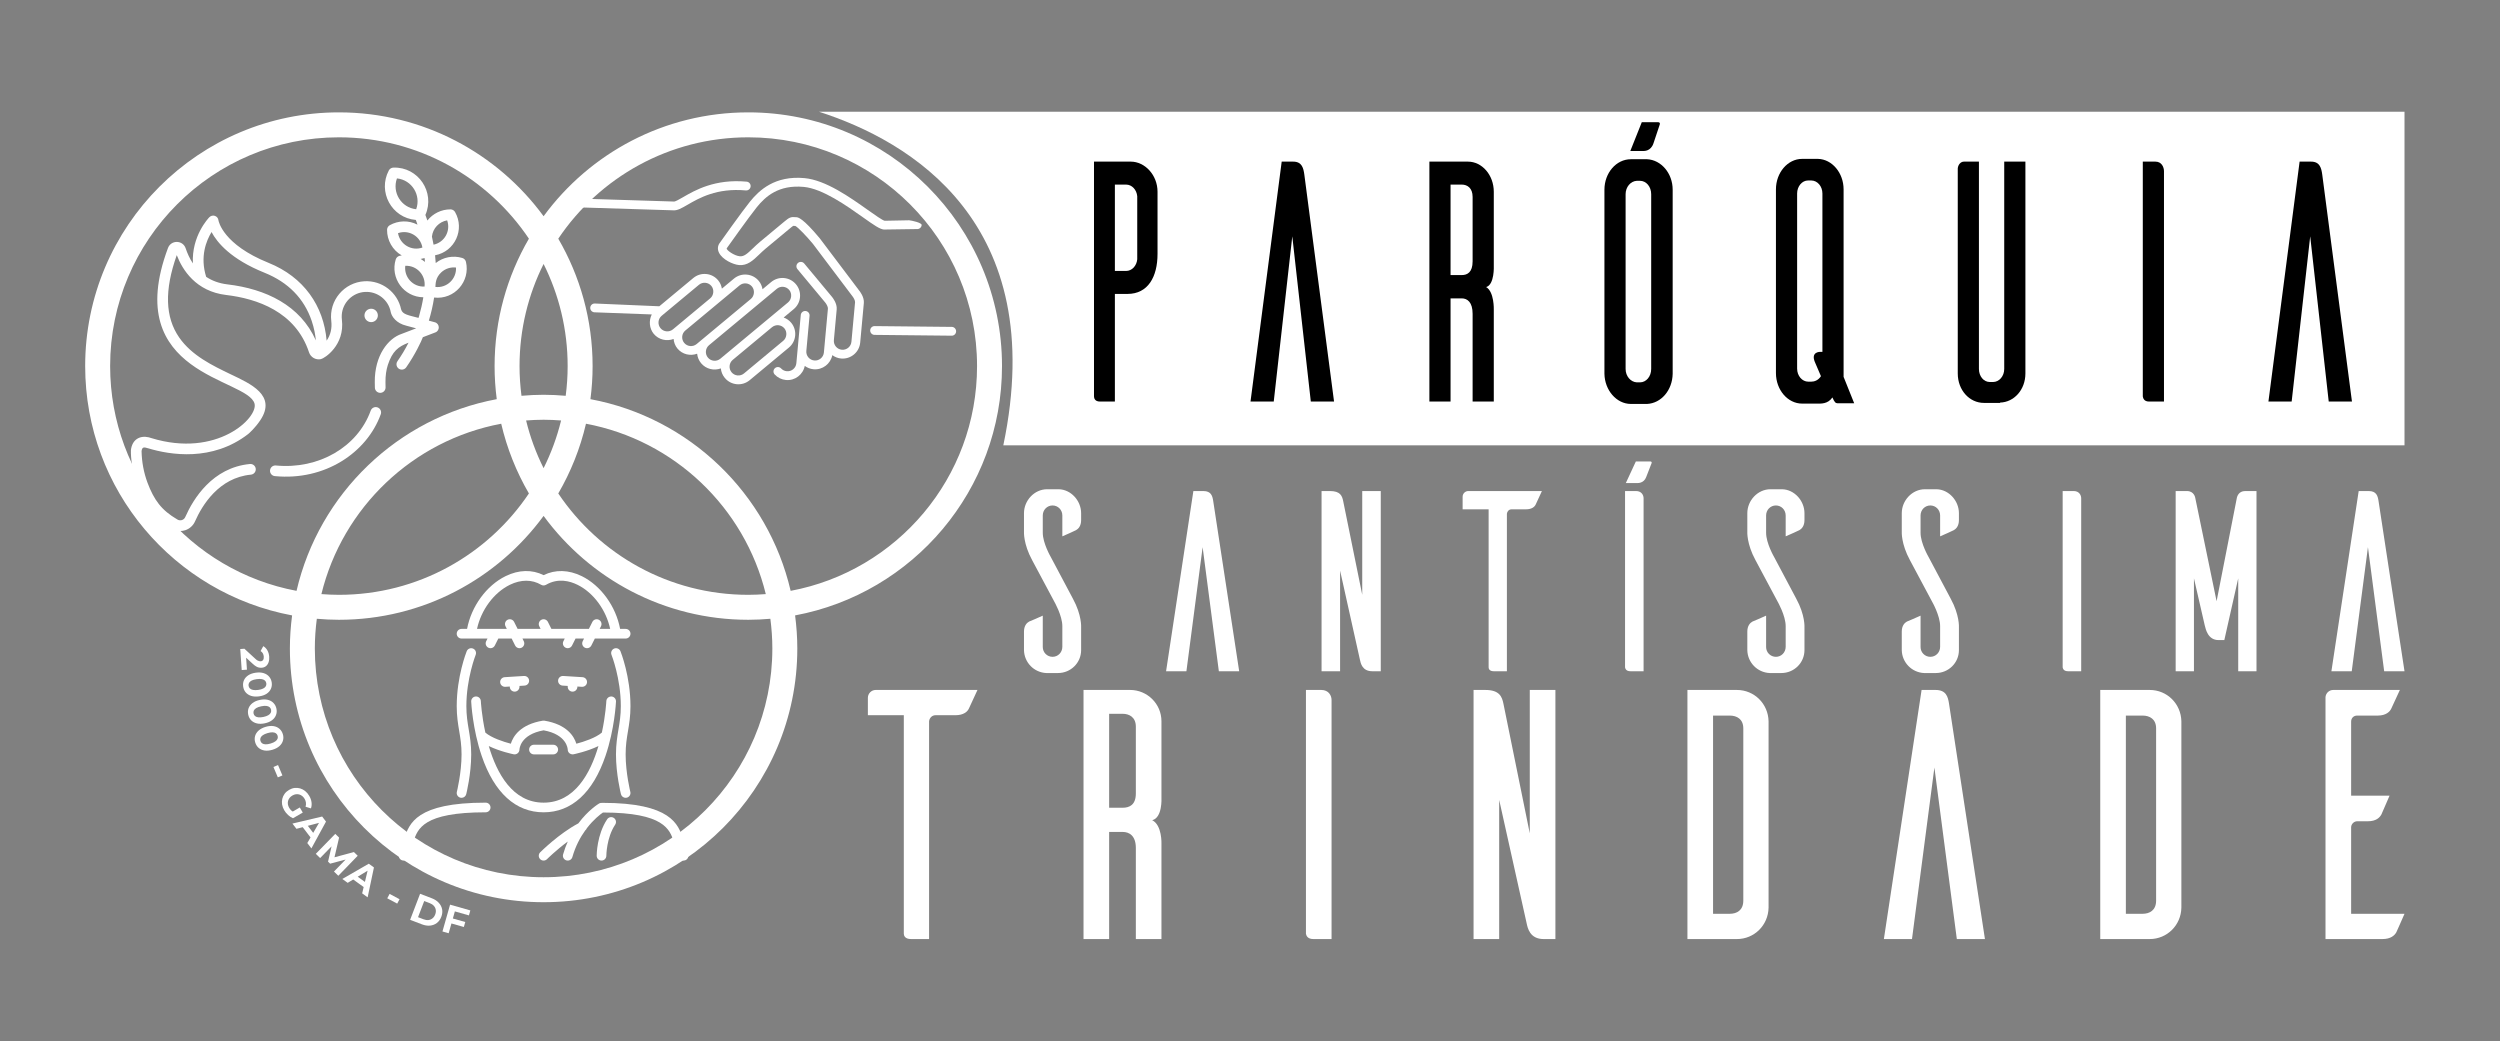 <svg xmlns="http://www.w3.org/2000/svg" width="790" height="329" viewBox="0 0 790 329" fill="none"><rect x="0" y="0" width="790" height="329" fill="#808080" stroke="none"/><g clip-path="url(#clip0_7322_223)"><mask id="mask0_7322_223" style="mask-type:luminance" maskUnits="userSpaceOnUse" x="-190" y="-405" width="1123" height="794"><path d="M-190 -405H932.52V388.707H-190V-405Z" fill="white"></path></mask><g mask="url(#mask0_7322_223)"><path d="M258.781 35.303C287.411 44.498 331.793 70.3 317.045 140.735H759.824V35.303H258.781Z" fill="white"></path><path d="M199.229 223.135C199.229 213.798 196.199 206.114 196.07 205.79C195.755 205.008 194.873 204.631 194.086 204.94C193.306 205.255 192.923 206.142 193.235 206.926C193.267 206.996 196.178 214.379 196.178 223.135C196.178 226.056 195.817 228.219 195.434 230.51C195.049 232.82 194.649 235.211 194.649 238.386C194.649 244.607 196.159 250.703 196.223 250.958C196.398 251.651 197.018 252.114 197.702 252.114C197.825 252.114 197.951 252.099 198.074 252.066C198.891 251.863 199.387 251.035 199.183 250.218C199.169 250.158 197.701 244.232 197.701 238.386C197.701 235.463 198.061 233.303 198.445 231.011C198.829 228.702 199.229 226.312 199.229 223.135Z" fill="white"></path><path d="M180.927 218.56C181.767 218.56 182.453 217.876 182.453 217.032V216.942L183.881 217.032H183.979C184.778 217.032 185.45 216.412 185.499 215.604C185.553 214.762 184.913 214.04 184.07 213.988L177.971 213.606C177.125 213.562 176.407 214.193 176.355 215.033C176.301 215.874 176.942 216.597 177.781 216.649L179.399 216.75V217.032C179.399 217.876 180.085 218.56 180.927 218.56Z" fill="white"></path><path d="M162.624 218.56C163.467 218.56 164.15 217.876 164.15 217.032V216.75L165.768 216.649C166.61 216.597 167.25 215.874 167.196 215.033C167.144 214.193 166.431 213.557 165.578 213.606L159.48 213.988C158.639 214.04 157.998 214.762 158.052 215.604C158.102 216.413 158.772 217.032 159.572 217.032H159.668L161.098 216.942V217.032C161.098 217.876 161.782 218.56 162.624 218.56Z" fill="white"></path><path d="M161.128 184.79C164.61 183.086 168.115 183.083 170.998 184.791C171.475 185.077 172.067 185.077 172.544 184.797C176.311 182.595 180.043 183.585 182.51 184.805C187.556 187.301 191.528 192.761 192.815 198.731H189.495L189.918 197.886C190.295 197.134 189.987 196.219 189.234 195.842C188.479 195.465 187.563 195.773 187.187 196.525L186.086 198.731H174.243L173.139 196.525C172.764 195.773 171.85 195.465 171.094 195.842C170.34 196.219 170.035 197.134 170.411 197.886L170.832 198.731H163.567L162.464 196.525C162.087 195.773 161.172 195.465 160.416 195.842C159.664 196.219 159.358 197.134 159.735 197.886L160.156 198.731H150.738C152.032 192.757 156.034 187.287 161.128 184.79ZM145.848 201.782H154.056L153.634 202.625C153.256 203.378 153.564 204.295 154.318 204.673C154.535 204.782 154.767 204.833 154.995 204.833C155.558 204.833 156.095 204.525 156.363 203.987L157.467 201.782H161.682L162.786 203.987C163.052 204.525 163.592 204.833 164.151 204.833C164.38 204.833 164.614 204.782 164.831 204.673C165.586 204.295 165.891 203.378 165.512 202.625L165.094 201.782H178.458L178.036 202.625C177.659 203.378 177.966 204.295 178.719 204.673C178.939 204.782 179.17 204.833 179.4 204.833C179.959 204.833 180.498 204.525 180.764 203.987L181.87 201.782H184.559L184.136 202.625C183.76 203.378 184.068 204.295 184.82 204.673C185.039 204.782 185.272 204.833 185.5 204.833C186.059 204.833 186.598 204.525 186.866 203.987L187.97 201.782H197.704C198.544 201.782 199.23 201.099 199.23 200.257C199.23 199.415 198.544 198.731 197.704 198.731H195.956C194.627 191.634 189.895 185.053 183.86 182.07C179.718 180.026 175.464 179.919 171.779 181.746C168.148 179.922 163.924 180.021 159.786 182.05C153.698 185.037 148.928 191.626 147.595 198.731H145.848C145.006 198.731 144.323 199.415 144.323 200.257C144.323 201.099 145.006 201.782 145.848 201.782Z" fill="white"></path><path d="M193.975 258.47C193.272 258 192.328 258.192 191.86 258.894C188.588 263.796 188.553 270.146 188.553 270.416C188.553 271.258 189.236 271.94 190.077 271.94C190.92 271.94 191.604 271.258 191.604 270.416C191.604 270.359 191.635 264.728 194.399 260.586C194.864 259.884 194.673 258.936 193.975 258.47Z" fill="white"></path><path d="M217.453 269.933L215.833 265.068C214.334 260.537 212.072 253.701 190.382 253.701C190.009 253.701 189.622 253.725 189.301 253.915C189.092 254.039 185.892 255.979 182.758 260.184C176.7 263.376 170.945 269.089 170.697 269.337C170.101 269.933 170.101 270.9 170.697 271.495C170.993 271.793 171.385 271.941 171.774 271.941C172.165 271.941 172.557 271.793 172.854 271.495C172.894 271.455 175.746 268.623 179.416 265.92C178.862 267.173 178.354 268.523 177.936 269.996C177.704 270.808 178.173 271.651 178.982 271.881C179.792 272.116 180.636 271.644 180.868 270.835C181.86 267.357 183.378 264.575 184.932 262.415C185.153 262.231 185.338 262.009 185.424 261.743C187.594 258.915 189.738 257.297 190.533 256.753C209.873 256.777 211.644 262.12 212.936 266.028L214.558 270.9C214.77 271.536 215.366 271.944 216.005 271.944C216.164 271.944 216.329 271.917 216.488 271.864C217.286 271.596 217.718 270.733 217.453 269.933Z" fill="white"></path><path d="M154.454 235.752C157.982 237.466 162.087 238.312 162.326 238.356C162.764 238.447 163.223 238.323 163.575 238.043C163.927 237.763 164.138 237.332 164.148 236.88C164.154 236.684 164.363 232.119 171.776 230.783C179.188 232.119 179.396 236.684 179.402 236.86C179.402 237.32 179.604 237.752 179.959 238.039C180.234 238.264 180.578 238.387 180.927 238.387C181.026 238.387 181.127 238.378 181.227 238.356C181.464 238.308 185.578 237.464 189.106 235.75C186.59 244.336 181.602 253.638 171.776 253.638C161.963 253.638 156.972 244.342 154.454 235.752ZM191.33 238.88C194.228 230.383 194.635 222.03 194.652 221.678C194.69 220.838 194.038 220.124 193.195 220.086C192.368 220.07 191.642 220.7 191.604 221.542C191.6 221.659 191.371 226.023 190.186 231.496C188.259 233.151 184.53 234.391 182.128 235.015C181.42 232.707 179.174 228.923 172.027 227.731C171.86 227.704 171.692 227.704 171.524 227.731C164.379 228.923 162.13 232.707 161.422 235.015C159.024 234.391 155.3 233.154 153.372 231.502C152.186 226.027 151.95 221.658 151.947 221.542C151.908 220.696 151.18 220.043 150.352 220.086C149.511 220.124 148.862 220.838 148.899 221.678C148.918 222.031 149.322 230.384 152.22 238.88C156.192 250.531 162.954 256.69 171.776 256.69C180.598 256.69 187.358 250.531 191.33 238.88Z" fill="white"></path><path d="M176.352 236.862C176.352 236.02 175.666 235.335 174.824 235.335H168.726C167.884 235.335 167.201 236.02 167.201 236.862C167.201 237.703 167.884 238.388 168.726 238.388H174.824C175.666 238.388 176.352 237.703 176.352 236.862Z" fill="white"></path><path d="M145.852 238.386C145.852 244.218 144.382 250.158 144.368 250.217C144.162 251.034 144.661 251.862 145.477 252.069C145.602 252.097 145.726 252.113 145.849 252.113C146.532 252.113 147.153 251.652 147.326 250.96C147.39 250.701 148.902 244.604 148.902 238.386C148.902 235.21 148.504 232.821 148.117 230.51C147.733 228.22 147.373 226.06 147.373 223.136C147.373 214.409 150.286 206.996 150.316 206.922C150.626 206.141 150.245 205.253 149.464 204.944C148.68 204.628 147.793 205.01 147.48 205.792C147.352 206.113 144.324 213.798 144.324 223.136C144.324 226.31 144.722 228.701 145.108 231.013C145.49 233.302 145.852 235.464 145.852 238.386Z" fill="white"></path><path d="M153.473 253.638C131.501 253.638 129.319 260.234 127.726 265.048L126.098 269.934C125.831 270.732 126.263 271.596 127.065 271.864C127.223 271.916 127.386 271.942 127.543 271.942C128.185 271.942 128.779 271.536 128.994 270.898L130.622 266.004C131.997 261.856 133.705 256.688 153.474 256.688C154.315 256.688 154.999 256.006 154.999 255.166C154.999 254.322 154.315 253.638 153.473 253.638Z" fill="white"></path><path d="M233.067 118.638C232.327 118.57 231.658 118.219 231.18 117.644C230.707 117.072 230.482 116.35 230.55 115.61C230.619 114.868 230.971 114.199 231.542 113.722L243.954 103.399C245.135 102.423 246.89 102.584 247.871 103.763C248.822 104.907 248.655 106.735 247.51 107.688L235.104 118.004C234.534 118.483 233.81 118.706 233.067 118.638ZM223.698 113.003C223.222 112.43 222.998 111.707 223.067 110.966C223.132 110.224 223.484 109.555 224.055 109.079L232.386 102.152L245.474 91.267C246.044 90.79 246.767 90.566 247.508 90.635C248.25 90.703 248.92 91.055 249.396 91.628C250.346 92.77 250.178 94.6 249.035 95.55L242.171 101.259C242.17 101.259 242.167 101.262 242.166 101.263L227.619 113.36C226.438 114.343 224.679 114.182 223.698 113.003ZM216.21 108.359C215.736 107.787 215.511 107.062 215.578 106.323C215.648 105.582 216 104.911 216.571 104.436L233.703 90.186C234.276 89.71 234.999 89.486 235.739 89.554C236.482 89.62 237.151 89.974 237.627 90.547C238.578 91.69 238.41 93.516 237.266 94.468L230.604 100.01L222.275 106.938L222.271 106.939L220.135 108.72C218.954 109.702 217.192 109.539 216.21 108.359ZM208.727 103.715C208.252 103.142 208.027 102.42 208.095 101.678C208.162 100.939 208.516 100.268 209.086 99.79L209.68 99.296L220.866 89.995C221.436 89.518 222.16 89.295 222.9 89.362C223.644 89.43 224.312 89.782 224.788 90.355C225.739 91.499 225.572 93.326 224.427 94.276L212.65 104.075C211.468 105.055 209.707 104.892 208.727 103.715ZM251.276 106.054C251.412 104.574 250.964 103.127 250.012 101.983C249.36 101.199 248.53 100.662 247.636 100.336L250.816 97.688C251.96 96.739 252.666 95.399 252.802 93.918C252.938 92.436 252.49 90.99 251.538 89.846C250.586 88.702 249.244 87.998 247.764 87.86C246.282 87.723 244.836 88.174 243.69 89.126L240.956 91.399C240.796 90.443 240.407 89.532 239.768 88.764C238.815 87.62 237.476 86.914 235.994 86.779C234.512 86.643 233.066 87.092 231.922 88.044L228.116 91.21C227.956 90.25 227.568 89.34 226.928 88.574C225.978 87.43 224.638 86.724 223.155 86.588C221.674 86.452 220.228 86.902 219.086 87.852L208.343 96.784L188.038 95.912C187.272 95.842 186.594 96.406 186.523 97.171C186.452 97.936 187.018 98.615 187.783 98.686L205.958 99.363C204.99 101.3 205.162 103.78 206.583 105.496C208.15 107.374 210.694 107.939 212.859 107.108C212.95 108.202 213.346 109.271 214.071 110.139C215.623 112.006 218.139 112.575 220.296 111.772C220.403 112.871 220.832 113.915 221.556 114.783C223.108 116.648 225.627 117.219 227.783 116.415C227.89 117.515 228.318 118.555 229.039 119.424C229.992 120.57 231.332 121.275 232.812 121.411C234.295 121.547 235.74 121.098 236.886 120.147L249.291 109.828C250.434 108.878 251.14 107.538 251.276 106.054Z" fill="white"></path><path d="M235.684 60.178C236.448 60.249 237.126 59.685 237.197 58.918C237.268 58.15 236.704 57.474 235.938 57.403C225.914 56.483 219.621 60.125 215.861 62.301C214.765 62.935 213.4 63.725 212.982 63.687L180.294 62.667C179.53 62.597 178.85 63.161 178.78 63.927C178.712 64.693 179.276 65.371 180.041 65.441L212.729 66.461C214.026 66.579 215.382 65.797 217.258 64.709C220.954 62.571 226.54 59.339 235.684 60.178Z" fill="white"></path><path d="M274.986 104.307C274.916 105.072 275.48 105.75 276.246 105.822L300.61 106.076C301.377 106.147 302.057 105.582 302.126 104.818C302.196 104.051 301.632 103.371 300.866 103.3L276.501 103.047C275.734 102.978 275.056 103.54 274.986 104.307Z" fill="white"></path><path d="M236.991 63.717C234.518 66.781 227.635 76.48 227.295 76.964C226.747 77.847 226.716 78.881 227.212 79.877C228.28 82.02 231.603 83.579 233.516 83.753C236.182 84 237.974 82.277 239.87 80.457C240.526 79.824 241.208 79.171 241.979 78.528L249.551 72.231C250.052 71.813 250.527 71.418 250.663 71.372C250.742 71.353 251.039 71.377 251.328 71.404C252.175 71.813 254.87 74.642 256.875 77.05L269.38 93.629C269.739 94.068 270.248 94.972 270.199 95.516L269.051 107.997C268.911 109.525 267.554 110.657 266.023 110.517C264.492 110.377 263.364 109.018 263.504 107.488L264.396 97.78C264.572 95.874 263.114 94.062 262.948 93.86L254.131 83.261C253.639 82.669 252.763 82.589 252.171 83.081C251.579 83.575 251.498 84.451 251.991 85.043L260.803 95.636C261.162 96.077 261.672 96.983 261.623 97.525L260.35 111.393C260.208 112.924 258.851 114.054 257.319 113.913C255.791 113.772 254.66 112.414 254.803 110.884L255.819 99.79C255.891 99.022 255.326 98.347 254.56 98.275C253.795 98.204 253.118 98.768 253.046 99.534L251.646 114.79C251.504 116.32 250.146 117.45 248.618 117.309C247.931 117.246 247.299 116.934 246.832 116.433C246.307 115.869 245.428 115.837 244.864 116.361C244.298 116.885 244.27 117.765 244.791 118.329C245.726 119.334 246.992 119.957 248.362 120.082C251.22 120.346 253.754 118.378 254.307 115.624C255.092 116.2 256.027 116.59 257.064 116.688C259.926 116.95 262.459 114.982 263.012 112.226C263.796 112.801 264.73 113.196 265.768 113.29C268.828 113.573 271.546 111.312 271.824 108.252L272.972 95.77C273.148 93.864 271.691 92.055 271.567 91.904L259.056 75.321C253.648 68.821 252.174 68.685 251.69 68.641C249.847 68.472 249.48 68.665 247.771 70.087L240.196 76.386C239.347 77.092 238.6 77.812 237.938 78.447C236.119 80.196 235.107 81.103 233.771 80.981C232.022 80.82 229.602 79.091 229.615 78.504C229.684 78.404 236.736 68.465 239.158 65.466C241.878 62.102 246.019 58.328 253.967 59.059C259.92 59.606 267.56 65.028 272.615 68.617C276.227 71.181 278.02 72.417 279.3 72.536L289.731 72.384C290.495 72.453 291.175 71.889 291.244 71.124C291.315 70.356 288.051 69.68 287.286 69.608L279.572 69.763C278.872 69.641 276.406 67.891 274.228 66.344C268.611 62.36 260.922 56.901 254.223 56.285C244.854 55.425 239.902 60.116 236.991 63.717Z" fill="white"></path><path d="M117.298 97.557C118.468 97.564 119.411 98.517 119.404 99.688C119.399 100.857 118.446 101.8 117.275 101.794C116.104 101.788 115.163 100.834 115.168 99.665C115.174 98.494 116.127 97.552 117.298 97.557Z" fill="white"></path><path d="M119.309 128.738C118.431 128.422 117.465 128.877 117.147 129.755C112.994 141.271 100.67 148.405 87.177 147.093C86.25 146.999 85.423 147.681 85.334 148.61C85.242 149.539 85.923 150.363 86.85 150.453C102.671 151.989 115.953 143.023 120.325 130.898C120.639 130.022 120.187 129.054 119.309 128.738Z" fill="white"></path><path d="M137.179 94.022C143.603 94.775 148.683 88.916 147.244 82.752C147.108 82.162 146.666 81.692 146.087 81.519C143.218 80.656 140.083 81.221 137.69 83.121C137.642 82.302 137.572 81.484 137.484 80.667C143.764 79.486 146.932 72.493 143.802 67.013C143.243 66.038 142.114 66.16 142.338 66.162C139.484 66.154 136.794 67.479 135.051 69.687C134.852 69.098 134.643 68.511 134.422 67.924C137.57 60.762 132.194 52.693 124.308 52.961C123.703 52.98 123.154 53.322 122.872 53.855C119.292 60.587 123.735 68.87 131.406 69.496C131.588 69.994 131.762 70.491 131.928 70.991C129.123 69.55 125.846 69.655 123.172 71.16C122.647 71.455 122.318 72.011 122.312 72.615C122.283 75.915 124.038 79.049 126.958 80.716C126.735 80.75 126.512 80.788 126.29 80.838C125.7 80.971 125.226 81.411 125.048 81.99C123.248 87.855 127.583 93.874 133.775 93.939C133.447 95.947 132.992 97.948 132.411 99.936C132.359 100.108 132.307 100.28 132.252 100.455C129.148 99.626 127.183 99.39 126.755 97.775C125.642 92.38 120.698 88.567 115.159 88.875C108.763 89.23 103.898 94.942 104.683 101.41C104.967 103.752 104.44 105.894 103.215 107.646C102.294 96.659 95.998 87.543 84.854 83.054C70.504 77.275 69.087 69.96 69.031 69.634C68.974 68.979 68.542 68.442 67.923 68.219C67.3 67.994 66.609 68.179 66.144 68.654C65.87 68.936 60.499 74.567 60.955 83.233C59.919 81.671 59.187 80.015 58.674 78.482C57.786 75.82 54.054 75.763 53.079 78.375C38.014 118.718 78.218 119.428 80.431 127.544C81.641 131.978 68.581 144.807 47.821 138.438C47.74 138.412 47.09 138.21 47.029 138.195C44.16 137.527 41.752 138.906 41.368 142.25C41.342 142.48 41.239 147.698 43.416 153.636C45.59 159.423 48.323 163.591 54.408 167.115C55.183 167.563 56.054 167.795 56.932 167.8C57.474 167.803 58.014 167.718 58.536 167.55C59.918 167.099 61.047 166.078 61.631 164.746C63.883 159.648 69.17 150.948 79.296 149.988C80.225 149.899 80.903 149.076 80.817 148.148C80.728 147.218 79.904 146.538 78.975 146.624C67.136 147.75 61.091 157.607 58.541 163.383C58.339 163.843 57.965 164.184 57.49 164.339C57.019 164.491 56.527 164.439 56.1 164.192C50.971 161.219 48.65 157.962 46.582 152.459C45.416 149.286 44.797 145.947 44.735 142.535C44.927 141.152 45.515 141.27 46.847 141.671C53.758 143.759 67.047 145.947 78.412 137.163C78.638 136.988 80.569 135.308 82.237 132.822C87.564 124.875 79.051 121.232 72.933 118.294C67.151 115.516 60.595 112.367 56.629 106.652C52.175 100.236 51.919 91.714 55.858 80.619C57.648 85.26 61.885 92.083 71.483 93.216C81.066 94.35 93.387 98.41 97.647 111.327C98.166 112.903 99.778 113.828 101.39 113.49C102.578 113.238 109.02 109.099 108.036 101.002C107.975 100.5 107.963 99.984 108 99.471C108.283 95.57 111.44 92.463 115.346 92.247C119.27 92.031 122.771 94.771 123.48 98.623C123.488 98.662 123.496 98.702 123.506 98.738C123.8 99.971 125.151 102.163 128.482 102.942L131.504 103.752L126.852 105.534C122.643 106.951 118.356 112.347 118.431 120.738C118.428 120.791 118.428 120.854 118.434 120.914C118.444 121.674 118.464 121.667 118.46 122.442C118.454 123.375 119.206 124.136 120.139 124.142C121.072 124.146 121.831 123.395 121.838 122.463C121.84 122.062 121.834 121.707 121.82 121.378C121.815 121.192 121.812 120.97 121.81 120.783V120.738C121.79 118.768 122.04 116.947 122.558 115.327C123.987 110.991 125.806 109.55 129.096 108.29C128.066 110.324 126.894 112.286 125.592 114.147C124.808 115.263 125.61 116.796 126.963 116.804C127.498 116.807 128.027 116.555 128.358 116.084C131.195 112.031 133.186 107.76 133.623 106.556L137.575 105.043C139.098 104.458 138.983 102.256 137.407 101.834L135.518 101.328C136.251 98.911 136.8 96.493 137.179 94.022ZM139.411 86.091C140.707 84.874 142.42 84.349 144.1 84.542C144.288 88.146 141.214 91.093 137.584 90.674C137.668 89.706 137.559 87.827 139.411 86.091ZM141.3 69.627C142.484 72.955 140.492 76.574 137.007 77.322C136.856 76.469 136.683 75.615 136.488 74.769C136.771 72.121 138.775 70.073 141.3 69.627ZM131.511 66.119C126.771 65.618 123.832 60.802 125.439 56.374C130.171 56.873 133.122 61.683 131.511 66.119ZM71.878 89.865C69.151 89.54 66.943 88.671 65.15 87.483C63.143 81.11 65.172 76.075 66.851 73.322C68.607 76.655 72.945 81.899 83.594 86.187C91.069 89.197 96.082 94.311 98.491 101.387C99.279 103.7 99.65 105.863 99.814 107.575C94.886 96.482 83.987 91.294 71.878 89.865ZM125.771 73.675C129.188 72.479 132.868 74.63 133.482 78.227C130.03 79.438 126.376 77.237 125.771 73.675ZM134.154 90.556C130.467 90.733 127.63 87.55 128.064 83.994C131.75 83.817 134.584 87.006 134.154 90.556ZM132.924 81.827C133.347 81.764 133.764 81.671 134.176 81.549C134.216 81.957 134.252 82.366 134.28 82.774C133.855 82.418 133.402 82.102 132.924 81.827Z" fill="white"></path><path d="M249.845 186.708C242.692 155.936 217.836 131.976 186.578 126.136C187.026 122.716 187.262 119.225 187.262 115.68C187.262 101.003 183.301 87.259 176.416 75.425C189.39 56.108 211.438 43.392 236.461 43.392C276.384 43.392 308.748 75.756 308.748 115.68C308.748 151.028 283.37 180.429 249.845 186.708ZM244.062 204.924C244.062 244.847 211.7 277.209 171.774 277.209C131.852 277.209 99.488 244.847 99.488 204.924C99.488 201.739 99.717 198.608 100.116 195.531C102.416 195.731 104.738 195.852 107.09 195.852C133.652 195.852 157.186 182.925 171.774 163.028C186.364 182.925 209.898 195.852 236.461 195.852C238.813 195.852 241.136 195.731 243.434 195.531C243.834 198.608 244.062 201.739 244.062 204.924ZM34.802 115.68C34.802 75.756 67.166 43.392 107.09 43.392C132.11 43.392 154.16 56.108 167.136 75.425C160.25 87.259 156.289 101.003 156.289 115.68C156.289 119.225 156.524 122.716 156.972 126.136C125.716 131.976 100.858 155.936 93.705 186.708C60.181 180.429 34.802 151.028 34.802 115.68ZM167.136 155.932C154.16 175.251 132.11 187.965 107.09 187.965C105.229 187.965 103.389 187.872 101.562 187.736C108.238 160.371 130.481 139.125 158.381 133.896C160.212 141.745 163.19 149.153 167.136 155.932ZM185.17 133.896C213.07 139.125 235.313 160.371 241.989 187.736C240.161 187.872 238.322 187.965 236.461 187.965C211.438 187.965 189.39 175.251 176.416 155.932C180.36 149.153 183.338 141.745 185.17 133.896ZM171.774 147.941C169.401 143.191 167.534 138.143 166.245 132.869C168.072 132.732 169.912 132.639 171.774 132.639C173.64 132.639 175.48 132.732 177.306 132.869C176.016 138.143 174.15 143.191 171.774 147.941ZM179.377 115.68C179.377 118.864 179.162 121.997 178.761 125.072C176.457 124.873 174.132 124.749 171.774 124.749C169.42 124.749 167.093 124.873 164.789 125.072C164.39 121.997 164.174 118.864 164.174 115.68C164.174 104.08 166.92 93.129 171.774 83.416C176.63 93.129 179.377 104.08 179.377 115.68ZM316.634 115.68C316.634 71.401 280.74 35.508 236.461 35.508C209.898 35.508 186.364 48.432 171.774 68.328C157.186 48.432 133.652 35.508 107.09 35.508C62.813 35.508 26.916 71.401 26.916 115.68C26.916 154.903 55.092 187.525 92.304 194.468C91.857 197.892 91.604 201.377 91.604 204.924C91.604 249.203 127.497 285.097 171.774 285.097C216.053 285.097 251.949 249.203 251.949 204.924C251.949 201.377 251.693 197.892 251.248 194.468C288.458 187.525 316.634 154.903 316.634 115.68Z" fill="white"></path><path d="M335.7 169.488V162.898C335.7 161.109 334.316 159.726 332.608 159.726C330.9 159.726 329.517 161.109 329.517 162.898V168.349C329.517 171.684 332.039 175.996 332.039 175.996L339.035 189.173C341.883 194.378 341.637 198.202 341.637 198.202V205.442C341.637 209.428 338.384 212.682 334.316 212.682H330.656C326.752 212.518 323.66 209.348 323.579 205.442V199.586C323.579 197.714 324.473 196.82 325.205 196.412C325.693 196.25 328.053 195.193 329.517 194.542V204.466C329.517 206.176 330.9 207.557 332.608 207.557C334.316 207.557 335.7 206.176 335.7 204.385V197.877C335.7 194.542 333.177 190.15 333.177 190.15L326.181 177.053C323.335 171.846 323.579 168.022 323.579 168.022V162.166C323.579 158.18 326.833 154.601 330.9 154.601H334.561C338.465 154.682 341.637 158.261 341.637 162.166V164.361C341.637 166.234 340.743 167.128 340.011 167.536C339.524 167.78 337.245 168.837 335.7 169.488Z" fill="white"></path><path d="M391.582 212.113H385.157L380.031 172.905L374.907 212.113H368.481L377.105 155.172H380.277C382.717 155.172 383.123 156.716 383.367 158.261L391.582 212.113Z" fill="white"></path><path d="M436.322 212.113H433.638C430.466 212.113 429.976 209.59 429.732 208.453L423.468 180.308V212.113H417.612V155.172H420.295C423.551 155.172 424.12 156.716 424.446 158.344L430.466 187.953V155.172H436.322V212.113Z" fill="white"></path><path d="M485.291 159.401C484.967 160.133 484.071 160.946 482.203 160.946H477.647C476.832 160.946 476.263 161.597 476.18 162.329V212.114H472.031C470.648 212.114 470.404 211.301 470.404 210.893V160.946H462.189V156.961C462.189 155.983 463.003 155.17 463.98 155.17H487.243L485.291 159.401Z" fill="white"></path><path d="M517.339 152.649C517.584 152.649 519.453 152.731 520.187 150.777L521.893 146.385C522.14 145.735 521.327 145.816 521.327 145.816H516.931L513.759 152.649H517.339ZM517.015 155.172C518.721 155.172 519.373 156.472 519.373 157.448V212.113H515.225C513.843 212.113 513.597 211.299 513.516 210.893V155.172H517.015Z" fill="white"></path><path d="M564.273 169.488V162.898C564.273 161.109 562.891 159.726 561.185 159.726C559.475 159.726 558.091 161.109 558.091 162.898V168.349C558.091 171.684 560.613 175.996 560.613 175.996L567.609 189.173C570.457 194.378 570.212 198.202 570.212 198.202V205.442C570.212 209.428 566.959 212.682 562.891 212.682H559.232C555.325 212.518 552.235 209.348 552.153 205.442V199.586C552.153 197.714 553.049 196.82 553.781 196.412C554.271 196.25 556.629 195.193 558.091 194.542V204.466C558.091 206.176 559.475 207.557 561.185 207.557C562.891 207.557 564.273 206.176 564.273 204.385V197.877C564.273 194.542 561.752 190.15 561.752 190.15L554.757 177.053C551.909 171.846 552.153 168.022 552.153 168.022V162.166C552.153 158.18 555.409 154.601 559.475 154.601H563.136C567.039 154.682 570.212 158.261 570.212 162.166V164.361C570.212 166.234 569.317 167.128 568.585 167.536C568.099 167.78 565.819 168.837 564.273 169.488Z" fill="white"></path><path d="M613.081 169.488V162.898C613.081 161.109 611.697 159.726 609.99 159.726C608.279 159.726 606.897 161.109 606.897 162.898V168.349C606.897 171.684 609.419 175.996 609.419 175.996L616.415 189.173C619.263 194.378 619.019 198.202 619.019 198.202V205.442C619.019 209.428 615.765 212.682 611.697 212.682H608.037C604.133 212.518 601.041 209.348 600.959 205.442V199.586C600.959 197.714 601.854 196.82 602.587 196.412C603.075 196.25 605.435 195.193 606.897 194.542V204.466C606.897 206.176 608.279 207.557 609.99 207.557C611.697 207.557 613.081 206.176 613.081 204.385V197.877C613.081 194.542 610.558 190.15 610.558 190.15L603.563 177.053C600.717 171.846 600.959 168.022 600.959 168.022V162.166C600.959 158.18 604.214 154.601 608.279 154.601H611.942C615.846 154.682 619.019 158.261 619.019 162.166V164.361C619.019 166.234 618.123 167.128 617.39 167.536C616.903 167.78 614.623 168.837 613.081 169.488Z" fill="white"></path><path d="M655.297 155.17C657.004 155.17 657.658 156.473 657.658 157.449V212.113H653.508C652.125 212.113 651.881 211.3 651.8 210.894V155.17H655.297Z" fill="white"></path><path d="M713.052 212.113H707.278V182.748L702.884 202.27H701.095C697.68 202.27 697.027 198.853 696.703 197.633L693.286 182.748V212.113H687.51V155.172H691.088C693.368 155.172 693.691 157.286 693.691 157.286L700.444 189.986L706.87 157.204C706.951 156.96 707.358 155.172 709.474 155.172H713.052V212.113Z" fill="white"></path><path d="M759.824 212.113H753.398L748.272 172.905L743.15 212.113H736.723L745.346 155.172H748.519C750.959 155.172 751.364 156.716 751.608 158.261L759.824 212.113Z" fill="white"></path><path d="M306.185 223.872C305.736 224.881 304.498 226.009 301.912 226.009H295.614C294.49 226.009 293.702 226.908 293.59 227.92V296.74H287.854C285.942 296.74 285.605 295.619 285.605 295.055V226.009H274.248V220.499C274.248 219.149 275.373 218.023 276.722 218.023H308.884L306.185 223.872Z" fill="white"></path><path d="M354.764 255.247C356.901 255.247 358.925 254.346 358.925 250.748V229.607C358.925 226.684 356.901 225.559 354.764 225.559H350.49V255.247H354.764ZM358.925 296.742V267.954C358.925 264.13 356.901 262.891 354.764 262.891H350.49V296.742H342.393V218.024H357.125C362.524 218.024 367.021 222.411 367.021 227.92V252.211C367.021 252.211 367.358 258.394 364.097 259.183C367.246 260.756 367.021 266.606 367.021 266.606V296.742H358.925Z" fill="white"></path><path d="M417.513 218.023C419.874 218.023 420.773 219.824 420.773 221.171V296.742H415.04C413.128 296.742 412.79 295.616 412.678 295.055V218.023H417.513Z" fill="white"></path><path d="M491.509 296.742H487.797C483.41 296.742 482.737 293.255 482.401 291.682L473.741 252.773V296.742H465.645V218.025H469.354C473.853 218.025 474.641 220.161 475.092 222.41L483.41 263.341V218.025H491.509V296.742Z" fill="white"></path><path d="M550.884 230.169C550.884 227.246 548.86 226.121 546.611 226.121H541.325V288.757H546.611C548.86 288.757 550.884 287.633 550.884 284.597V230.169ZM548.86 218.025C554.371 218.025 558.755 222.41 558.867 227.92V286.845C558.755 292.356 554.371 296.742 548.86 296.742H533.229V218.025H548.86Z" fill="white"></path><path d="M627.24 296.742H618.356L611.27 242.538L604.189 296.742H595.304L607.222 218.025H611.609C614.985 218.025 615.545 220.161 615.882 222.298L627.24 296.742Z" fill="white"></path><path d="M681.332 230.169C681.332 227.246 679.307 226.121 677.059 226.121H671.773V288.757H677.059C679.307 288.757 681.332 287.633 681.332 284.597V230.169ZM679.307 218.025C684.817 218.025 689.201 222.41 689.315 227.92V286.845C689.201 292.356 684.817 296.742 679.307 296.742H663.676V218.025H679.307Z" fill="white"></path><path d="M759.824 288.758C758.924 290.783 757.575 293.931 757.239 294.606C756.676 295.619 755.439 296.742 752.852 296.742H734.859V220.274C734.971 219.036 735.984 218.023 737.334 218.023H758.362L755.663 223.872C755.214 224.884 753.975 226.122 751.388 226.122H744.866C743.743 226.122 742.958 226.907 742.958 228.032V251.423H755.102C754.2 253.447 752.852 256.707 752.515 257.384C751.952 258.396 750.828 259.519 748.24 259.519H744.866C743.855 259.519 742.958 260.419 742.958 261.432V288.758H759.824Z" fill="white"></path></g><path d="M75.916 205.092L77.234 205L80.673 208.168C80.934 208.419 81.165 208.6 81.367 208.713C81.568 208.825 81.75 208.896 81.912 208.927C82.074 208.966 82.222 208.981 82.356 208.972C82.708 208.947 82.967 208.807 83.135 208.552C83.311 208.304 83.383 207.95 83.351 207.489C83.325 207.121 83.23 206.783 83.066 206.474C82.902 206.175 82.662 205.926 82.345 205.73L83.197 204.181C83.722 204.481 84.153 204.922 84.487 205.505C84.822 206.087 85.017 206.772 85.072 207.559C85.117 208.212 85.048 208.789 84.864 209.289C84.689 209.798 84.419 210.199 84.052 210.494C83.686 210.797 83.236 210.967 82.7 211.005C82.415 211.024 82.128 211.007 81.838 210.951C81.557 210.903 81.254 210.781 80.929 210.585C80.605 210.398 80.236 210.112 79.822 209.728L76.977 207.1L77.691 206.659L78.036 211.619L76.378 211.735L75.916 205.092Z" fill="white"></path><path d="M76.837 216.919C76.74 216.204 76.828 215.54 77.101 214.927C77.383 214.313 77.838 213.799 78.468 213.384C79.098 212.968 79.891 212.696 80.848 212.567C81.804 212.438 82.641 212.49 83.358 212.724C84.076 212.957 84.647 213.333 85.073 213.851C85.507 214.369 85.772 214.985 85.869 215.7C85.966 216.424 85.874 217.088 85.591 217.694C85.318 218.306 84.867 218.82 84.237 219.236C83.607 219.651 82.814 219.923 81.858 220.052C80.901 220.181 80.064 220.129 79.347 219.896C78.629 219.662 78.054 219.287 77.62 218.769C77.195 218.259 76.934 217.643 76.837 216.919ZM78.546 216.688C78.592 217.029 78.727 217.312 78.952 217.535C79.178 217.767 79.509 217.926 79.944 218.011C80.38 218.105 80.926 218.107 81.583 218.019C82.24 217.93 82.767 217.783 83.162 217.577C83.559 217.379 83.836 217.139 83.992 216.855C84.15 216.58 84.206 216.272 84.159 215.931C84.115 215.598 83.979 215.316 83.753 215.084C83.528 214.86 83.198 214.701 82.762 214.608C82.327 214.523 81.781 214.524 81.124 214.613C80.467 214.702 79.94 214.845 79.543 215.042C79.147 215.248 78.871 215.489 78.713 215.764C78.557 216.048 78.501 216.356 78.546 216.688Z" fill="white"></path><path d="M78.434 225.811C78.284 225.105 78.323 224.437 78.55 223.805C78.785 223.173 79.201 222.626 79.799 222.165C80.396 221.704 81.167 221.374 82.111 221.174C83.055 220.975 83.894 220.965 84.626 221.144C85.359 221.324 85.957 221.656 86.42 222.142C86.891 222.626 87.201 223.22 87.35 223.927C87.501 224.641 87.459 225.31 87.222 225.935C86.995 226.566 86.583 227.112 85.985 227.573C85.388 228.034 84.617 228.364 83.673 228.564C82.729 228.763 81.89 228.773 81.158 228.594C80.425 228.414 79.823 228.082 79.352 227.599C78.891 227.122 78.585 226.526 78.434 225.811ZM80.121 225.455C80.192 225.791 80.348 226.063 80.589 226.269C80.832 226.484 81.173 226.618 81.613 226.67C82.055 226.731 82.6 226.693 83.249 226.556C83.897 226.419 84.411 226.233 84.791 225.999C85.172 225.772 85.43 225.512 85.565 225.218C85.701 224.931 85.734 224.62 85.663 224.283C85.594 223.955 85.438 223.683 85.195 223.469C84.954 223.262 84.613 223.129 84.171 223.068C83.731 223.015 83.187 223.057 82.538 223.194C81.889 223.331 81.374 223.513 80.993 223.739C80.614 223.974 80.356 224.234 80.219 224.52C80.084 224.815 80.052 225.126 80.121 225.455Z" fill="white"></path><path d="M80.647 234.605C80.441 233.913 80.426 233.244 80.601 232.596C80.784 231.946 81.155 231.368 81.713 230.86C82.272 230.353 83.013 229.962 83.939 229.686C84.864 229.411 85.698 229.334 86.443 229.454C87.188 229.574 87.811 229.857 88.311 230.304C88.82 230.748 89.177 231.316 89.383 232.008C89.591 232.707 89.602 233.378 89.416 234.02C89.241 234.667 88.874 235.245 88.316 235.752C87.758 236.26 87.016 236.651 86.091 236.926C85.166 237.201 84.331 237.279 83.586 237.159C82.841 237.039 82.215 236.757 81.706 236.312C81.208 235.874 80.855 235.305 80.647 234.605ZM82.3 234.113C82.398 234.443 82.575 234.701 82.832 234.888C83.091 235.082 83.442 235.188 83.885 235.205C84.33 235.23 84.871 235.148 85.506 234.959C86.142 234.77 86.639 234.544 86.998 234.279C87.36 234.023 87.596 233.743 87.707 233.438C87.82 233.142 87.828 232.829 87.73 232.499C87.634 232.177 87.457 231.919 87.197 231.725C86.941 231.539 86.59 231.433 86.144 231.408C85.701 231.39 85.162 231.476 84.527 231.665C83.891 231.854 83.393 232.077 83.031 232.333C82.672 232.598 82.436 232.878 82.323 233.174C82.212 233.479 82.204 233.792 82.3 234.113Z" fill="white"></path><path d="M86.409 242.367L87.859 241.756L89.243 245.039L87.793 245.65L86.409 242.367Z" fill="white"></path><path d="M89.827 256.052C89.477 255.45 89.248 254.84 89.141 254.223C89.046 253.608 89.066 253.009 89.202 252.425C89.342 251.848 89.591 251.316 89.947 250.827C90.308 250.345 90.774 249.937 91.347 249.604C91.92 249.27 92.505 249.066 93.102 248.991C93.703 248.922 94.291 248.973 94.866 249.144C95.441 249.314 95.971 249.598 96.455 249.996C96.946 250.39 97.369 250.891 97.723 251.501C98.116 252.175 98.356 252.846 98.443 253.514C98.535 254.189 98.475 254.836 98.262 255.455L96.559 254.931C96.689 254.486 96.728 254.061 96.675 253.654C96.631 253.244 96.496 252.846 96.273 252.462C96.057 252.092 95.803 251.788 95.51 251.551C95.216 251.314 94.895 251.146 94.547 251.048C94.203 250.957 93.846 250.936 93.477 250.986C93.112 251.043 92.748 251.177 92.386 251.388C92.03 251.595 91.738 251.843 91.508 252.132C91.282 252.428 91.12 252.751 91.022 253.099C90.935 253.451 90.92 253.809 90.977 254.174C91.038 254.546 91.175 254.914 91.386 255.276C91.588 255.624 91.839 255.93 92.138 256.193C92.448 256.459 92.828 256.67 93.278 256.826L92.587 258.567C92.035 258.336 91.515 257.993 91.027 257.538C90.544 257.091 90.144 256.596 89.827 256.052ZM91.879 256.824L94.74 255.159L95.677 256.769L92.587 258.567L91.879 256.824Z" fill="white"></path><path d="M92.408 260.248L101.795 258.023L103.018 259.624L98.404 268.102L97.106 266.401L101.334 259.119L101.823 259.76L93.676 261.909L92.408 260.248ZM95.101 260.663L96.66 260.154L99.41 263.756L98.515 265.135L95.101 260.663Z" fill="white"></path><path d="M99.793 269.812L105.944 263.503L107.152 264.68L105.497 271.751L104.857 271.127L111.839 269.249L113.038 270.418L106.905 276.745L105.535 275.409L109.63 271.191L109.882 271.437L104.319 272.924L103.661 272.282L104.961 266.64L105.267 266.938L101.163 271.148L99.793 269.812Z" fill="white"></path><path d="M108.179 277.753L116.535 272.931L118.164 274.114L116.175 283.559L114.443 282.302L116.407 274.114L117.059 274.587L109.87 278.981L108.179 277.753ZM110.877 277.379L112.225 276.444L115.892 279.107L115.43 280.685L110.877 277.379Z" fill="white"></path><path d="M122.372 283.866L123.112 282.477L126.256 284.152L125.516 285.541L122.372 283.866Z" fill="white"></path><path d="M129.6 290.665L132.746 282.434L136.485 283.864C137.379 284.205 138.101 284.679 138.651 285.284C139.204 285.882 139.556 286.56 139.706 287.318C139.856 288.077 139.771 288.875 139.451 289.714C139.133 290.545 138.664 291.197 138.043 291.669C137.425 292.134 136.709 292.408 135.895 292.492C135.085 292.569 134.232 292.436 133.339 292.094L129.6 290.665ZM132.102 289.829L133.843 290.495C134.391 290.704 134.904 290.784 135.382 290.733C135.871 290.677 136.298 290.499 136.664 290.199C137.039 289.901 137.325 289.494 137.522 288.977C137.723 288.452 137.782 287.957 137.698 287.494C137.626 287.026 137.424 286.612 137.095 286.253C136.776 285.888 136.342 285.601 135.793 285.391L134.053 284.726L132.102 289.829Z" fill="white"></path><path d="M142.956 290.201L147.024 291.357L146.577 292.931L142.508 291.775L142.956 290.201ZM141.777 294.904L139.815 294.347L142.223 285.871L148.628 287.69L148.181 289.264L143.737 288.002L141.777 294.904Z" fill="white"></path><mask id="mask1_7322_223" style="mask-type:luminance" maskUnits="userSpaceOnUse" x="-190" y="-405" width="1123" height="794"><path d="M-190 -405H932.52V388.707H-190V-405Z" fill="white"></path></mask><g mask="url(#mask1_7322_223)"><path d="M359.367 62.013C359.18 59.954 357.694 58.331 355.834 58.331H352.303V85.622H355.834C357.694 85.622 359.18 83.998 359.367 81.941V62.013ZM357.32 51.073C361.783 51.073 365.78 55.298 365.78 60.603V80.207C365.78 87.574 362.711 92.879 356.3 92.879H352.303V126.887H347.562C345.983 126.887 345.703 125.807 345.703 125.262V51.073H357.32Z" fill="black"></path><path d="M421.56 126.888H414.216L408.362 74.684L402.504 126.888H395.162L405.016 51.074H408.641C411.428 51.074 411.892 53.133 412.172 55.189L421.56 126.888Z" fill="black"></path><path d="M461.909 86.923C463.674 86.923 465.346 86.056 465.346 82.59V62.228C465.346 59.411 463.674 58.331 461.909 58.331H458.377V86.923H461.909ZM465.346 126.887V99.162C465.346 95.48 463.674 94.285 461.909 94.285H458.377V126.887H451.686V51.074H463.859C468.323 51.074 472.039 55.297 472.039 60.605V84C472.039 84 472.318 89.954 469.622 90.712C472.223 92.23 472.039 97.863 472.039 97.863V126.887H465.346Z" fill="black"></path><path d="M519.267 47.716C519.546 47.716 521.683 47.827 522.52 45.225L524.472 39.374C524.751 38.509 523.822 38.617 523.822 38.617H518.803L515.179 47.716H519.267ZM518.246 120.824C520.196 120.824 521.776 118.98 521.776 116.597V61.361C521.776 58.98 520.196 57.137 518.246 57.137H517.223C515.271 57.246 513.691 59.088 513.691 61.361V116.597C513.691 118.873 515.271 120.713 517.223 120.824H518.246ZM520.475 50.316C524.938 50.532 528.564 54.755 528.564 59.956V118.116C528.47 123.313 524.938 127.428 520.475 127.646H515.363C510.81 127.646 507.091 123.313 507 118.116V59.956C507 54.645 510.715 50.316 515.363 50.316H520.475Z" fill="black"></path><path d="M575.883 61.145C575.883 58.871 574.303 57.031 572.354 57.031H571.328C569.468 57.031 567.891 58.871 567.891 61.145V116.491C567.891 118.764 569.468 120.607 571.419 120.607H572.354C573.375 120.607 574.582 120.172 575.419 118.874L573.467 114.326C572.164 111.076 575.234 111.183 575.234 111.183H575.883V61.145ZM580.626 127.428C580.067 127.428 579.695 127.104 579.043 125.59C577.556 127.755 575.328 127.538 574.023 127.538H569.468C564.915 127.538 561.198 123.206 561.198 117.898V59.844C561.198 54.54 564.915 50.206 569.468 50.206H574.49C578.95 50.316 582.576 54.648 582.576 59.844V119.09L585.922 127.428H580.626Z" fill="black"></path><path d="M640.028 118.006C640.028 123.205 636.402 127.104 632.035 127.212V127.32H626.922C622.366 127.32 618.651 123.312 618.651 118.006V53.24C618.742 52.049 619.58 51.074 620.602 51.074H625.34V116.597C625.34 118.873 626.828 120.714 628.78 120.714H629.802C631.756 120.714 633.335 118.873 633.335 116.597V51.074H640.028V118.006Z" fill="black"></path><path d="M681.121 51.074C683.074 51.074 683.818 52.807 683.818 54.105V126.887H679.074C677.498 126.887 677.217 125.805 677.124 125.262V51.074H681.121Z" fill="black"></path><path d="M743.22 126.888H735.876L730.023 74.684L724.165 126.888H716.824L726.676 51.074H730.301C733.088 51.074 733.552 53.133 733.832 55.189L743.22 126.888Z" fill="black"></path></g></g><defs><clipPath id="clip0_7322_223"><rect width="790" height="329" fill="white"></rect></clipPath></defs></svg>